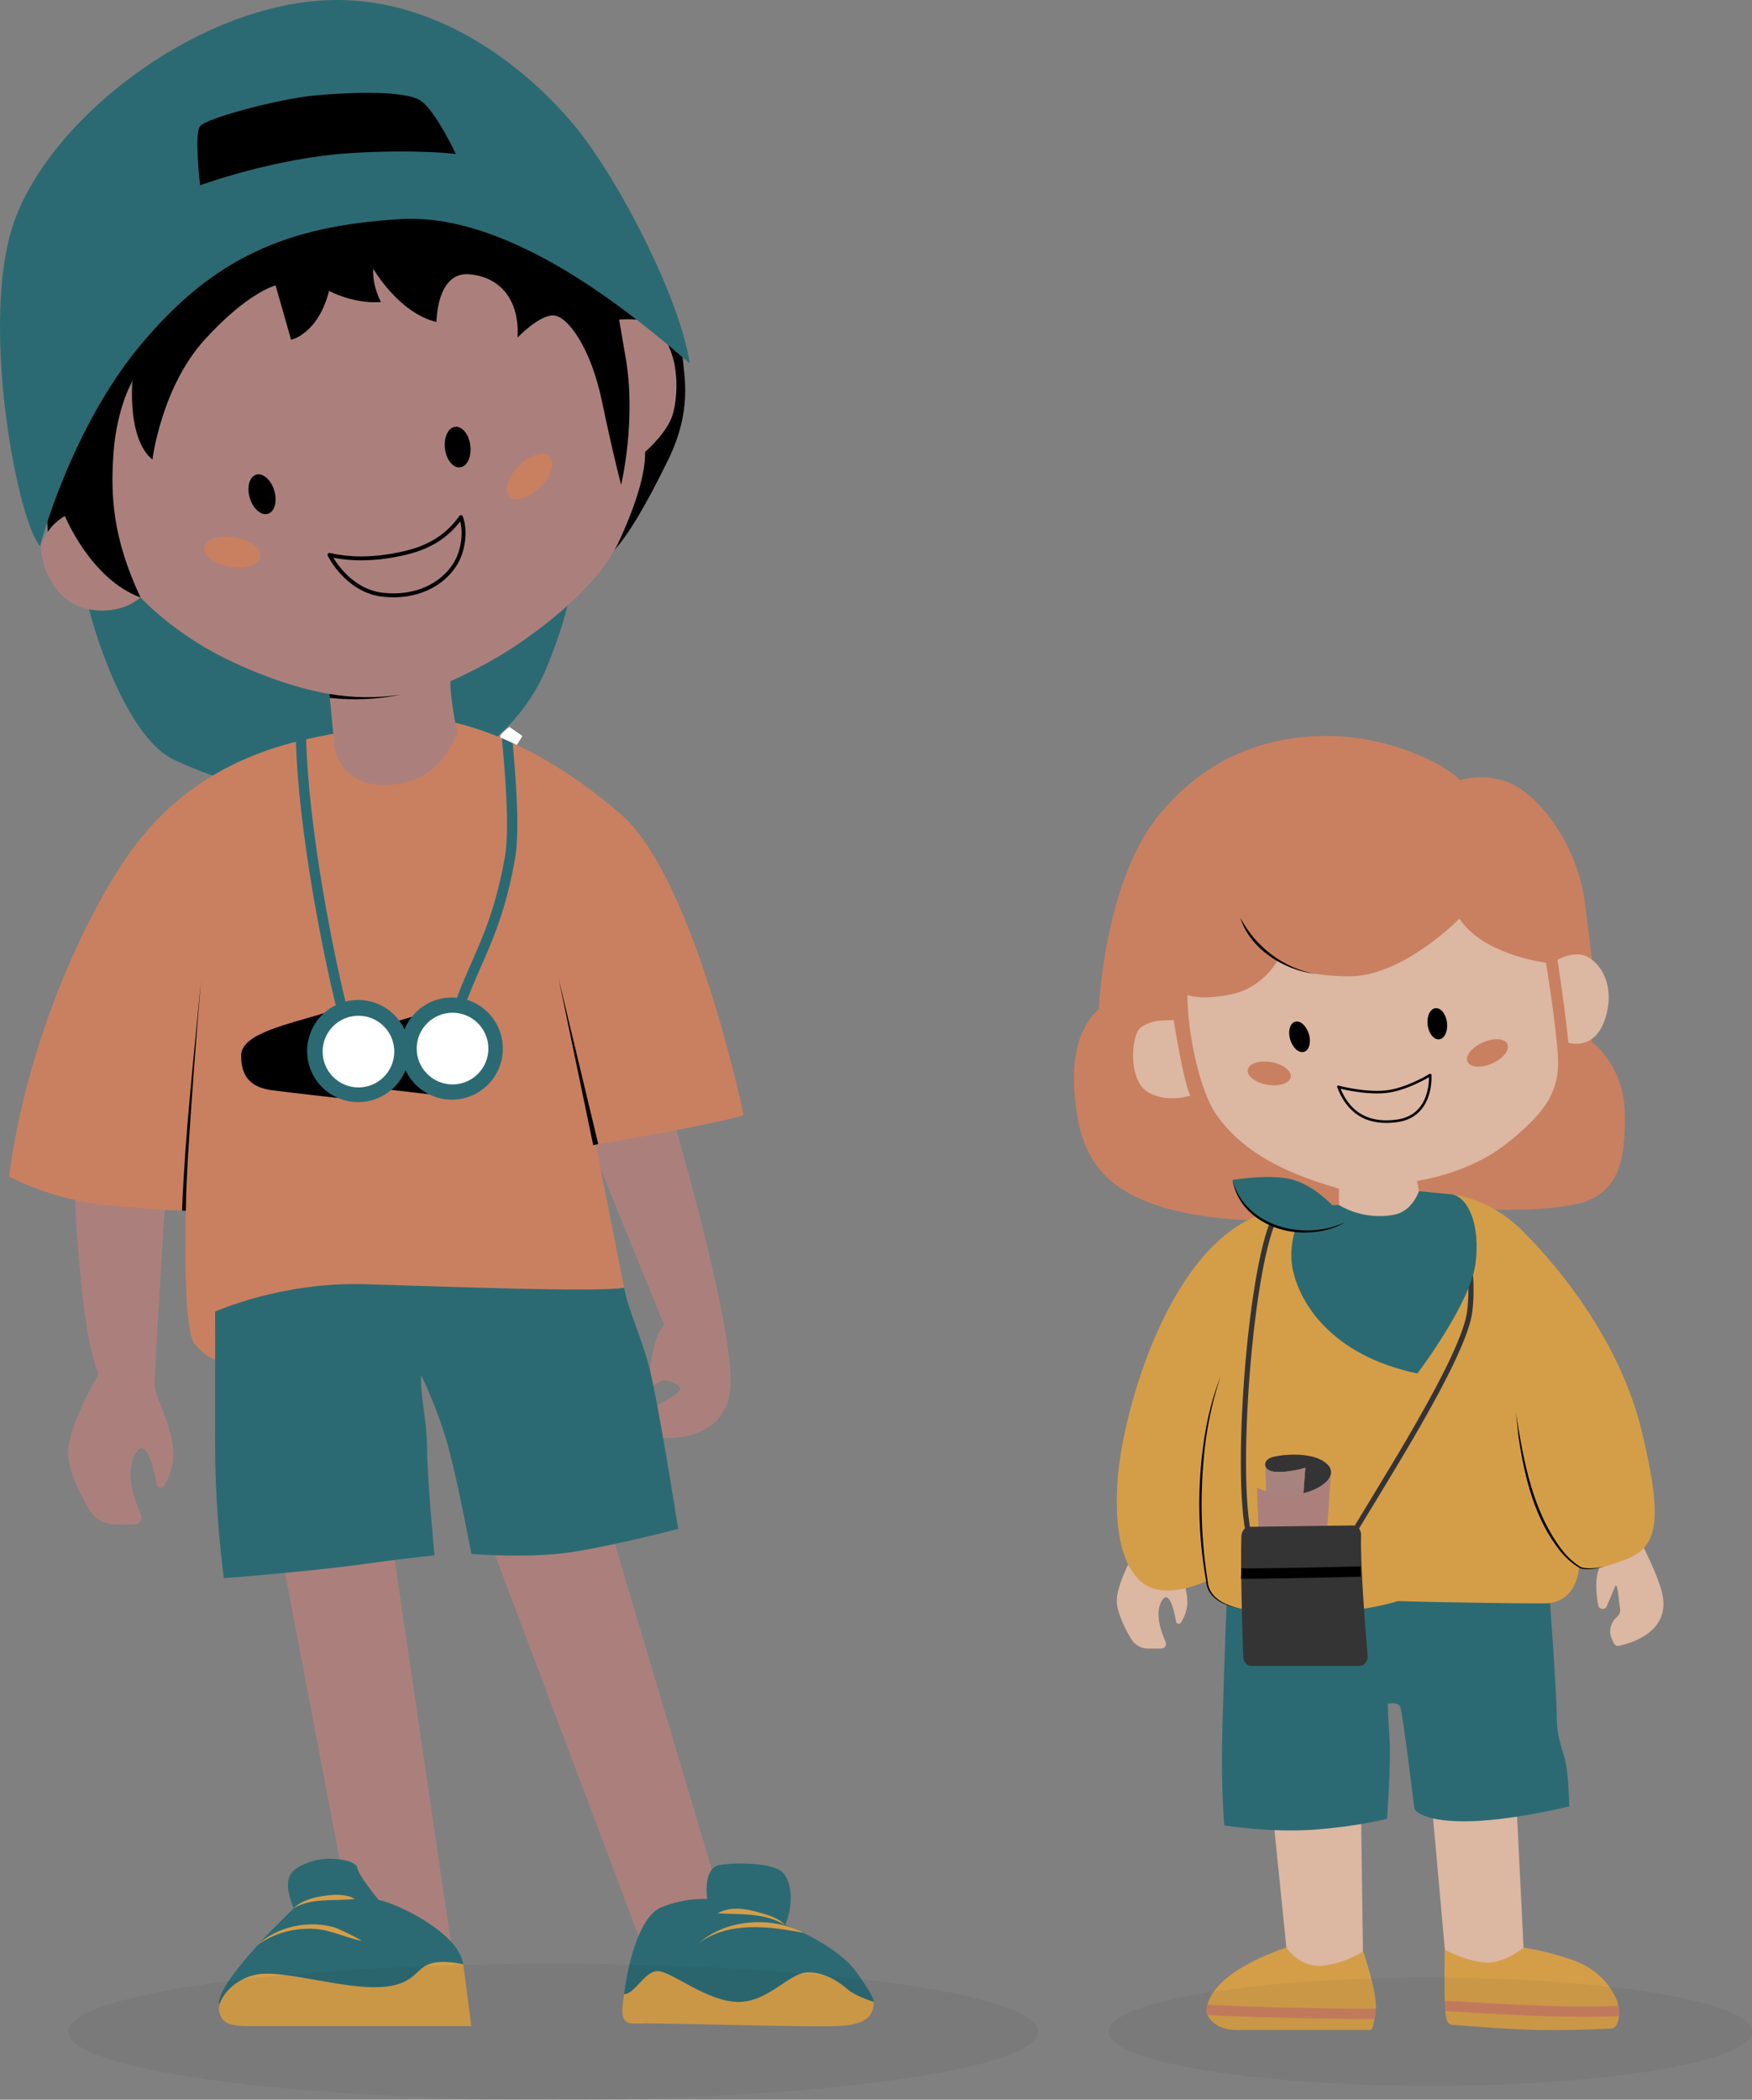 <?xml version="1.0" encoding="UTF-8"?><svg id="Ebene_2" xmlns="http://www.w3.org/2000/svg" xmlns:xlink="http://www.w3.org/1999/xlink" viewBox="0 0 192.18 230.2"><rect x="0" y="0" width="192.18" height="230.2" fill="#808080" stroke="none"/><defs><style>.cls-1,.cls-2,.cls-3,.cls-4,.cls-5,.cls-6,.cls-7{fill:none;}.cls-8{clip-path:url(#clippath);}.cls-9{opacity:.05;}.cls-2{stroke-width:.43px;}.cls-2,.cls-3,.cls-7{stroke:#000;stroke-linejoin:round;}.cls-10{fill:#fff;}.cls-11{fill:#a78380;}.cls-12{fill:#ab807c;}.cls-13{fill:#d49e49;}.cls-14{fill:#dcb7a2;}.cls-15{fill:#c98060;}.cls-16{fill:#2c6a73;}.cls-17{fill:#353435;}.cls-3{stroke-width:.28px;}.cls-18{clip-path:url(#clippath-1);}.cls-4{stroke:#353435;stroke-width:.57px;}.cls-4,.cls-5,.cls-6{stroke-miterlimit:10;}.cls-5{stroke:#c98060;}.cls-5,.cls-6,.cls-7{stroke-width:1.13px;}.cls-6{stroke:#2c6a73;}</style><clipPath id="clippath"><path class="cls-1" d="M159.31,221.99c2.14,.17,7.15,.58,10.77,.58s5.84-.16,6.66-.16,1.07-1.73,.66-2.96-1.81-3.45-4.77-4.52c-2.96-1.07-5.51-1.4-5.51-1.4,0,0-1.97,1.64-3.95,1.64s-4.69-1.4-4.69-1.4c0,0-.08,4.11,0,5.67s.08,2.49,.82,2.55Z"/></clipPath><clipPath id="clippath-1"><path class="cls-1" d="M150.43,222.56h-14.88c-2.22,0-3.29-1.48-3.21-2.22s.49-3.95,8.76-6.83c0,0,1.47,2.31,4.1,1.98,2.63-.33,4.32-1.57,4.32-1.57,0,0,1.56,4.52,1.4,6.33s-.49,2.3-.49,2.3Z"/></clipPath></defs><g id="Ebene_1-2"><g><g><path d="M74.88,39.17c.16,2.11,1.08,5.8-1.6,11.27-2.69,5.47-4.31,8.05-5.85,9.83-1.54,1.78,2.59-10.55,2.59-10.55l2.78-10.31-.96-1.73,1.34-.86,1.7,2.35Z"/><path class="cls-16" d="M9.39,65.28c1.27,5.61,4.93,15.8,9.71,18.02,4.77,2.23,12.25,4.77,21.48,3.5s16.36-6.23,19.41-13.68c3.05-7.45,2.86-10.66,2.86-10.66l-31.07,8.91-14.27-7.48-8.11,1.39Z"/><path class="cls-14" d="M173.4,110.97c0,8.93-12.27,23.56-24.26,23.56s-21.71-7.24-21.71-16.17,8.6-23.23,20.59-23.23,25.38,6.91,25.38,15.84Z"/><polygon class="cls-14" points="139.62 198.88 141.43 216.74 149.52 214.97 149.28 197.66 139.62 198.88"/><polygon class="cls-14" points="167.12 213.52 166.34 197.66 157.11 198.39 158.49 213.76 160.5 216.15 166.69 215.38 167.12 213.52"/><path class="cls-16" d="M134.54,175.93s-.39,10.03-.49,15.24c-.09,5.21,.24,8.96,.24,8.96,0,0,5.06,.82,9.9,.46s7.95-1.19,7.95-1.19c0,0,.46-5.94,.27-8.86-.18-2.92-.18-3.75-.18-3.75,0,0,1.1-.27,1.37,.37s1.55,11.15,1.55,11.15c0,0,.55,1.37,5.48,1.37s11.51-1.64,11.51-1.64c0,0-.09-3.2-.37-4.66-.27-1.46-1.01-2.65-1.01-5.21s-.74-12.41-.74-12.41l-5.01-4.04-11.93-.73-18.56,4.95Z"/><path class="cls-12" d="M8.15,129.68s.53,16.06,2.66,20.98c0,0-3.58,5.97-3.32,9.03,.16,1.89,1.39,4.28,2.31,5.84,.58,.99,1.64,1.6,2.79,1.6h2.15c.56,0,.95-.58,.72-1.09-.72-1.61-1.78-4.64-.65-6.61,1.22-2.14,2.05,1.49,2.37,3.31,.07,.38,.56,.48,.78,.16,.58-.87,1.3-2.44,.97-4.53-.53-3.32-1.99-5.31-1.99-6.64s1.19-20.18,1.19-20.18l-9.96-1.86Z"/><path class="cls-14" d="M125.79,163.97s-2.48,2.4-1.05,5.7c0,0-2.41,4.02-2.23,6.07,.11,1.27,.94,2.88,1.55,3.92,.39,.67,1.1,1.08,1.87,1.08h1.44c.38,0,.64-.39,.48-.74-.48-1.08-1.2-3.12-.44-4.44,.82-1.44,1.38,1,1.6,2.23,.05,.26,.38,.32,.52,.11,.39-.59,.88-1.64,.65-3.05-.36-2.23-1.34-3.57-1.34-4.46s.31-5.55,.31-5.55l-3.36-.87Z"/><path class="cls-12" d="M73.91,122.91s6.24,21.26,6.24,28.48-8,6.24-8,6.24l-.57-3.37s3.02-1.36,3.02-1.96-1.66-1.13-2.04-.91-1.36,.76-1.36,.76c0,0,0-5.14,1.66-6.87l-9.18-22.54,10.22,.17Z"/><path class="cls-14" d="M172.06,155.87c.22-.05,.44,.04,.55,.23,1.28,2.07,8.53,13.86,9.69,18.47,1.08,4.29-3.33,5.58-4.71,5.87-.23,.05-.47-.07-.57-.29l-.21-.46c-.38-.81-.17-1.77,.51-2.37,.47-.41,.43-.82,.38-1.02-.11-.42-.23-2.7-.49-2.46-.06,.06-.96,2.35-1.06,2.43-.3,.26-.78,.1-.85-.3-.19-1.08-.39-2.92,.12-4.03,.08-.17,.04-.37-.08-.51l-10.4-13.14c-.23-.3-.08-.74,.29-.82l6.83-1.61Z"/><polygon class="cls-12" points="54 169.68 70.46 213.33 79.18 208.63 66.09 164.72 54 169.68"/><polygon class="cls-12" points="49.63 214.1 41.9 161.55 30.59 168.88 39.32 214.7 49.63 214.1"/><path class="cls-16" d="M50.81,215.36c-.44-3.38-7.06-6.62-9.27-7.06,0,0-2.21-2.65-2.35-3.53s-3.12-1.28-4.86-.74c-2.64,.83-3.45,1.82-2.12,5.2,0,0-8.09,7.6-8.21,10.39l13.18,.5,10.92-2.05,2.7-2.71Z"/><path class="cls-16" d="M68.47,218.61c.22-2.1,1.38-8.41,4.08-9.51,2.7-1.09,5.02-.9,5.02-.9,0,0-.51-3.41,1.35-3.73,1.87-.32,6.05-.26,7.02,.9s1.09,3.6,.19,5.66c0,0,5.6,2.12,7.79,5.15,2.19,3.03,1.91,3.29,1.91,3.29l-2.01,.92h-11.19l-8.25-.41-5.92-1.37Z"/><path class="cls-13" d="M27.28,222.13h24.42l-.88-6.77s-2.35-.59-3.83,0c-1.47,.59-1.62,2.35-5.44,2.5-3.83,.15-9.56-1.62-12.65-1.47-3.09,.15-5.15,2.8-4.86,4.12,.29,1.32,1.18,1.62,3.24,1.62Z"/><path class="cls-13" d="M70.82,221.83c3.38,0,18.1,.44,21.19,.29s3.83-1.18,3.83-2.65c0,0-1.91-.59-2.8-1.32-.88-.74-2.35-1.91-4.41-1.91s-4.27,3.24-7.65,3.24-7.36-3.38-8.83-3.38-2.5,2.53-3.68,2.52c0,0-.44,2.19,0,2.78,.44,.59,1.03,.44,2.35,.44Z"/><path class="cls-13" d="M86.11,211.06c-2.18-1.38-5-1.17-7.4-1.29,1.17-.67,2.61-.59,3.87-.28,1.18,.32,2.78,.67,3.53,1.58h0Z"/><path class="cls-13" d="M76.72,212.99c2.95-2.6,7.86-2.91,11.3-1.15,0,0-.02,.05-.02,.05-3.73-.74-8.1-1.22-11.28,1.1h0Z"/><path class="cls-13" d="M32.2,209.21c.86-.82,2.07-1.17,3.23-1.34,1.12-.18,2.55-.26,3.49,.32-2.26,.27-4.75-.18-6.72,1.03h0Z"/><path class="cls-13" d="M28.18,213.31c2.19-2.14,5.79-2.87,8.69-1.94,.94,.42,1.86,.84,2.74,1.36l-.02,.05c-1.97-.44-3.74-1.41-5.81-1.32-1.99,0-4.1,.68-5.61,1.85h0Z"/><path class="cls-16" d="M23.6,143.8s.01,5.67,0,14.69c0,7.81,.96,14.53,.96,14.53,0,0,9.33-.71,15.16-1.52,5.83-.81,7.94-.97,7.94-.97,0,0-.81-8.58-.81-11.66s-.81-6.15-.65-8.1c0,0,1.94,3.89,3.08,8.26,1.13,4.37,2.43,11.34,2.43,11.34,0,0,6.15,.49,10.69-.16,4.54-.65,11.99-2.59,11.99-2.59,0,0-2.11-13.44-3.08-17.33-.97-3.89-2.28-6.23-2.85-9.1-.57-2.88-25.49-2.56-25.49-2.56l-17.98,1.94-1.39,3.24Z"/><path class="cls-15" d="M38.58,80.1c-5.74,.99-16.75,2.53-24.53,13.65-4.73,6.76-11.08,20.38-13.06,35.22,0,0,4.55,2.57,10.88,3.17,6.33,.59,8.51,.59,8.51,.59,0,0-.4,13.06,.99,14.64,1.39,1.58,2.23,1.67,2.23,1.67v-5.24s7.22-3.27,16.31-3.01,25.57,.91,28.55,.39l-3.11-15.68s14.41-2.49,16.22-3.26c0,0-5.4-25.97-13.45-32.95-10.9-9.46-19.72-10.33-19.72-10.33l-9.82,1.15Z"/><path class="cls-12" d="M10.39,61.16c-1.37-1.03-3.26-4.59-3.26-4.59,0,0-2.9,1.82-2.61,3.99s1.52,4.57,3.56,5.66,5.37,1.02,7.33-.73c0,0,3.42,3.78,9.27,6.68,4.63,2.29,8.89,3.5,11.46,3.91l.56,5.91s.52,4.07,5.37,4.07,6.75-2.76,8.1-5.59c0,0-.89-4.44-.75-5.79,0,0,2.31-1,4.84-2.46,3.97-2.29,11.16-7.5,13.64-12.87,2.48-5.37,2.87-8.19,2.87-9.81,0,0,2.58-2.21,3.09-4.32s.47-4.73-.27-6.68-1.59-2.87-3.03-3.34c-1.44-.48-3.14-.13-3.14-.13,0,0,2.97,6.96,.72,18.06,0,0-2.01-15.24-2.76-17.19-.74-1.95-28.4-14.62-28.4-14.62L7.72,48.58l2.66,12.58Z"/><ellipse cx="28.75" cy="54.18" rx="1.4" ry="2.24" transform="translate(-14.28 10.47) rotate(-16.59)"/><ellipse cx="50.2" cy="49.02" rx="1.4" ry="2.24" transform="translate(-5.6 6.48) rotate(-7)"/><ellipse class="cls-15" cx="25.49" cy="60.52" rx="1.64" ry="3.12" transform="translate(-38.45 75.46) rotate(-80.31)"/><ellipse class="cls-15" cx="58.09" cy="52.23" rx="3.12" ry="1.64" transform="translate(-19.92 56.38) rotate(-45)"/><ellipse cx="142.55" cy="113.66" rx="1.07" ry="1.72" transform="translate(-26.52 45.44) rotate(-16.59)"/><ellipse cx="157.66" cy="112.24" rx="1.07" ry="1.72" transform="translate(-12.5 20.05) rotate(-7)"/><ellipse class="cls-15" cx="139.21" cy="117.68" rx="1.26" ry="2.39" transform="translate(-.21 235.1) rotate(-80.31)"/><ellipse class="cls-15" cx="163.16" cy="115.43" rx="2.39" ry="1.26" transform="translate(-32.64 75.36) rotate(-23.71)"/><path class="cls-2" d="M50.56,56.7c-1.19,1.66-2.91,3.16-6.07,3.91-3.13,.75-6,.78-8.35,.22,0,0,1.92,3.96,5.9,4.38,3.57,.38,6.37-1.06,7.8-3.22,1.03-1.55,1.28-3.86,.72-5.3Z"/><path class="cls-6" d="M37.62,111.03c-1.4-5.38-4.36-19.74-4.61-30.21"/><path class="cls-6" d="M50.33,110.46c1.9-5.43,4.16-8.25,5.61-16.41,.59-3.33-.05-10.11-.33-13.32"/><path class="cls-15" d="M130.25,109.09c0,3.91,1.25,10.49,3.31,13.31,2.34,3.2,6.05,5.86,13.31,7.91v3.16s-10.89,1.3-18.99-1.02-9.68-6.98-10.05-13.31,2.7-8.47,2.7-8.47c0,0,.56-13.87,6.52-21.22,5.96-7.35,13.4-8.93,19.36-8.75,5.96,.19,11.91,2.89,13.77,4.84,0,0,3.44-1.21,6.7,1.02,3.26,2.23,6.33,7.26,6.98,12.47,.65,5.21,.74,6.05,.74,6.05v9.12s3.54,2.61,3.63,7.82c.09,5.21-.74,8.19-4,9.59-3.26,1.4-14.89,1.4-18.43-.19l-.37-1.95s5.68-.74,9.96-4.19c4.28-3.44,5.77-5.77,5.49-9.68s-1.3-10.05-1.3-10.05c0,0-6.89-.84-9.49-4.84,0,0-6.17,6.33-12.07,6.33s-7.85-1.77-7.85-1.77c0,0-1.58,2.98-5.03,3.72s-4.89,.09-4.89,.09Z"/><path class="cls-14" d="M128.75,111.86s1.04,6.69,1.82,8.26c0,0-2.79,.91-4.82-.5s-1.67-6.3-.57-7.01,1.93-.76,3.57-.76Z"/><path class="cls-14" d="M170.85,105.23s1.02,6.89,1.18,9.09c0,0,3.06,1.02,4.15-2.98,1.1-4-1.25-6.42-2.66-6.66s-2.66,.55-2.66,.55Z"/><path class="cls-3" d="M146.81,119.16s2.79,.75,5.1,.54c2.31-.2,4.97-1.84,4.97-1.84,0,0,.35,4.5-3.67,5.03-4.19,.56-5.71-1.97-6.4-3.74Z"/><path class="cls-13" d="M156.41,130.67c1.87,.18,6.3-.02,10.65,4.33,4.35,4.34,10.75,12.4,13.05,22,2.3,9.59,1.79,12.58-1.7,13.94-3.49,1.36-4.43,1.11-5.19,.85,0,0-.14,4-3.84,4s-12.07-.13-16.04-.26c0,0-3.98,1.37-10.14,1.23-6.17-.14-10.19-.01-10.86-3.42,0,0-3.6,1.73-6.07,.73-2.47-1-4.2-4.67-3.67-11.94,.53-7.27,5.68-26.13,16.37-29.19,10.69-3.05,7.02,2.44,7.02,2.44l6.11,1.3,4.96-.99-.65-5.03Z"/><path class="cls-13" d="M150.43,222.56h-14.88c-2.22,0-3.29-1.48-3.21-2.22s.49-3.95,8.76-6.83c0,0,1.47,2.31,4.1,1.98,2.63-.33,4.32-1.57,4.32-1.57,0,0,1.56,4.52,1.4,6.33s-.49,2.3-.49,2.3Z"/><path class="cls-13" d="M159.31,221.99c2.14,.17,7.15,.58,10.77,.58s5.84-.16,6.66-.16,1.07-1.73,.66-2.96-1.81-3.45-4.77-4.52c-2.96-1.07-5.51-1.4-5.51-1.4,0,0-1.97,1.64-3.95,1.64s-4.69-1.4-4.69-1.4c0,0-.08,4.11,0,5.67s.08,2.49,.82,2.55Z"/><g class="cls-8"><path class="cls-5" d="M158.51,219.92c2.84,.11,12.3,.88,19.08,.55"/></g><g class="cls-18"><path class="cls-5" d="M132.34,220.34c3.55,.24,13.82,.46,18.6,.46"/></g><path d="M35.7,111.03c-4.25,1.32-9.25,2.27-9.25,4.72s1.23,3.49,3.4,3.78,7.27,.85,7.27,.85l-2.55-4.91,1.13-4.44Z"/><path d="M47.43,110.82c-4.25,1.32-9.25,2.27-9.25,4.72s1.23,3.49,3.4,3.78c2.17,.28,7.27,.85,7.27,.85l-2.55-4.91,1.13-4.44Z"/><circle class="cls-16" cx="49.56" cy="114.96" r="5.6"/><circle class="cls-16" cx="39.29" cy="115.23" r="5.6"/><circle class="cls-10" cx="49.64" cy="114.96" r="3.93"/><circle class="cls-10" cx="39.32" cy="115.29" r="3.93"/><path class="cls-10" d="M56.7,81.67c-.63-.29-1.28-.59-1.75-.78s.93-1.19,.93-1.19l1.42,.99-.6,.99Z"/><path class="cls-16" d="M33.71,81.02c-.31,.07-1.24,.3-1.48,.36s.07-.93,.07-.93l1.38-.24,.03,.82Z"/><path d="M136.06,100.62c1.64,3.16,4.71,5.53,8.21,6.15-3.45-.4-7.19-2.77-8.21-6.15h0Z"/><path d="M136.19,176.38c-1.67-.25-3.75-1.05-3.88-3.01-.93-5.18-1.01-10.53-.2-15.74,.36-2.31,.93-4.6,1.8-6.77-.77,2.21-1.27,4.5-1.62,6.8-.69,5.19-.65,10.51,.18,15.68,.13,1.91,2.06,2.71,3.72,3.05h0Z"/><path d="M176.07,171.73c-.87,.22-1.77,.45-2.7,.22-.82-.44-1.5-1.06-2.1-1.75-2.91-3.54-4.02-8.16-4.69-12.59,0,0-.29-2.69-.29-2.69,.83,5.26,1.81,10.84,5.15,15.14,.56,.69,1.23,1.32,1.98,1.76,.84,.25,1.78,.08,2.65-.09h0Z"/><path d="M19.97,132.73c.32-8.31,1.3-16.96,2.08-25.22-.52,6.06-1.02,12.81-1.41,18.92-.12,2.1-.24,4.21-.25,6.3h-.43Z"/><polygon points="65.07 125.55 61.27 107.27 65.62 125.43 65.07 125.55 65.07 125.55"/><path d="M36.13,76.08c2.57,.45,5.23,.47,7.83,.08-2.58,.53-5.25,.65-7.89,.34l.06-.42h0Z"/><polygon class="cls-16" points="36.19 76.59 36.14 76.09 35.82 76.49 36.19 76.59"/><path d="M15.41,65.5c-3.04-6.52-3.31-11.09-2.95-15.96,.37-4.87,2.07-7.79,2.07-7.79,0,0-.61,6.33,2.19,8.64,0,0,.97-7.91,5.72-13.14,4.75-5.23,7.79-5.96,7.79-5.96l1.7,5.96s2.96-.61,4.16-5.36c0,0,2.66,1.46,5.7,1.22,0,0-.97-1.7-.85-3.65,0,0,2.8,4.87,6.94,5.84,0,0,0-5.48,3.53-5.23s5.6,2.92,5.36,6.94c0,0,2.31-2.43,3.89-2.43s4.14,3.53,5.36,9.37c1.22,5.84,2.11,9.2,2.11,9.2,0,0,1.75-7.2,.44-14.28l-.66-3.83s1.24-.1,2.12,.03-3.11-5.93-3.11-5.93l-12.12-6.91-13.53-1.09-16.4,3.39-12.53,11.63-7.34,16.96,.24,5.18s.7-1.1,1.88-1.73c0,0,2.8,6.9,8.28,8.93Z"/><path class="cls-16" d="M75.67,39.84c-1.14-7.27-7.72-19.95-12.36-25.71C58.67,8.37,47.71-1.61,33.52,.22,19.33,2.05,4.44,14.27,1.21,25.37c-3.23,11.1,.75,31.79,3.18,34.5,0,0,3.36-12.96,11.18-22.23,7.82-9.27,15.71-12.87,28.39-13.62,12.68-.75,26.76,11.64,31.7,15.81Z"/><path d="M21.95,20.31s8.31-3.04,16.6-3.53c7.34-.44,11.45,.1,11.45,.1,0,0-2.19-4.67-3.82-5.82-1.62-1.14-7.48-.98-11.58-.6s-11.98,2.51-12.65,3.37c-.67,.86,0,6.49,0,6.49Z"/><path class="cls-4" d="M137.06,168.64c-1.82-7.29,.36-32.79,3.28-35.89"/><path class="cls-4" d="M148.02,168.8c3.12-5.36,12.57-19.88,13.2-25.04,.63-5.16-1.15-10.5-1.15-10.5"/><path class="cls-16" d="M155.65,130.6c-.54,1.4-1.5,2.26-2.49,2.52s-3.7,.54-6.29-1.01c0,0-2.39,0-3.8,.44,0,0-2,3.1-1.26,6.65,.74,3.55,4.14,9.39,13.67,11.38,0,0,5.77-7.61,6.36-11.97s-.82-7.5-2.73-7.69-3.47-.32-3.47-.32Z"/><path class="cls-16" d="M147.54,133.99c-.86-1.67-3.45-4.07-5.86-4.69-2.41-.62-6.48,.06-6.48,.06,0,0,.74,4.07,5.18,5.24,4.44,1.17,7.16-.62,7.16-.62Z"/><path d="M135.2,129.36c1.33,5.15,7.94,6.75,12.34,4.63-1.07,.68-2.34,1-3.6,1.1-3.79,.37-8.06-1.71-8.74-5.73h0Z"/><g><path class="cls-12" d="M138.88,163.25c.08,1.7,.4,8.83,.4,8.83l5.99,.23,.73-10.96-7.13,1.9Z"/><path class="cls-17" d="M142.98,163.7c2.2-.54,3.8-1.98,2.63-3.15-1.39-1.4-4.69-1.13-5.9-.84s-1.15,1.26-.36,1.55,2.58,.03,3.83-.33l-.21,2.77Z"/><path class="cls-11" d="M142.98,163.7c-.43,.1-.88,.17-1.34,.2-.96,.05-1.91-.11-2.75-.41h0s-.08-2.19-.1-2.99h0c-.04,.3,.17,.61,.56,.76,.78,.29,2.58,.03,3.83-.33l-.2,2.77Z"/></g><path class="cls-12" d="M138.92,163.5c-.31-.12-1.04-.38-1.04-.38l.18,4.94,1.58,.06-.72-4.62Z"/><path class="cls-17" d="M136.17,168.38c-.11,3.67,.11,10.71,.2,13.29,.02,.55,.42,.98,.91,.98h11.83c.54,0,.96-.52,.91-1.12-.24-2.8-.82-10.09-.72-13.23,.02-.59-.4-1.07-.92-1.06l-11.3,.15c-.49,0-.88,.44-.9,.99Z"/><path class="cls-7" d="M136.14,172.51c1.63,.06,13.11-.21,13.11-.21"/></g><ellipse class="cls-9" cx="60.67" cy="222.74" rx="53.2" ry="7.46"/><ellipse class="cls-9" cx="156.88" cy="222.74" rx="35.3" ry="5.93"/></g></g></svg>